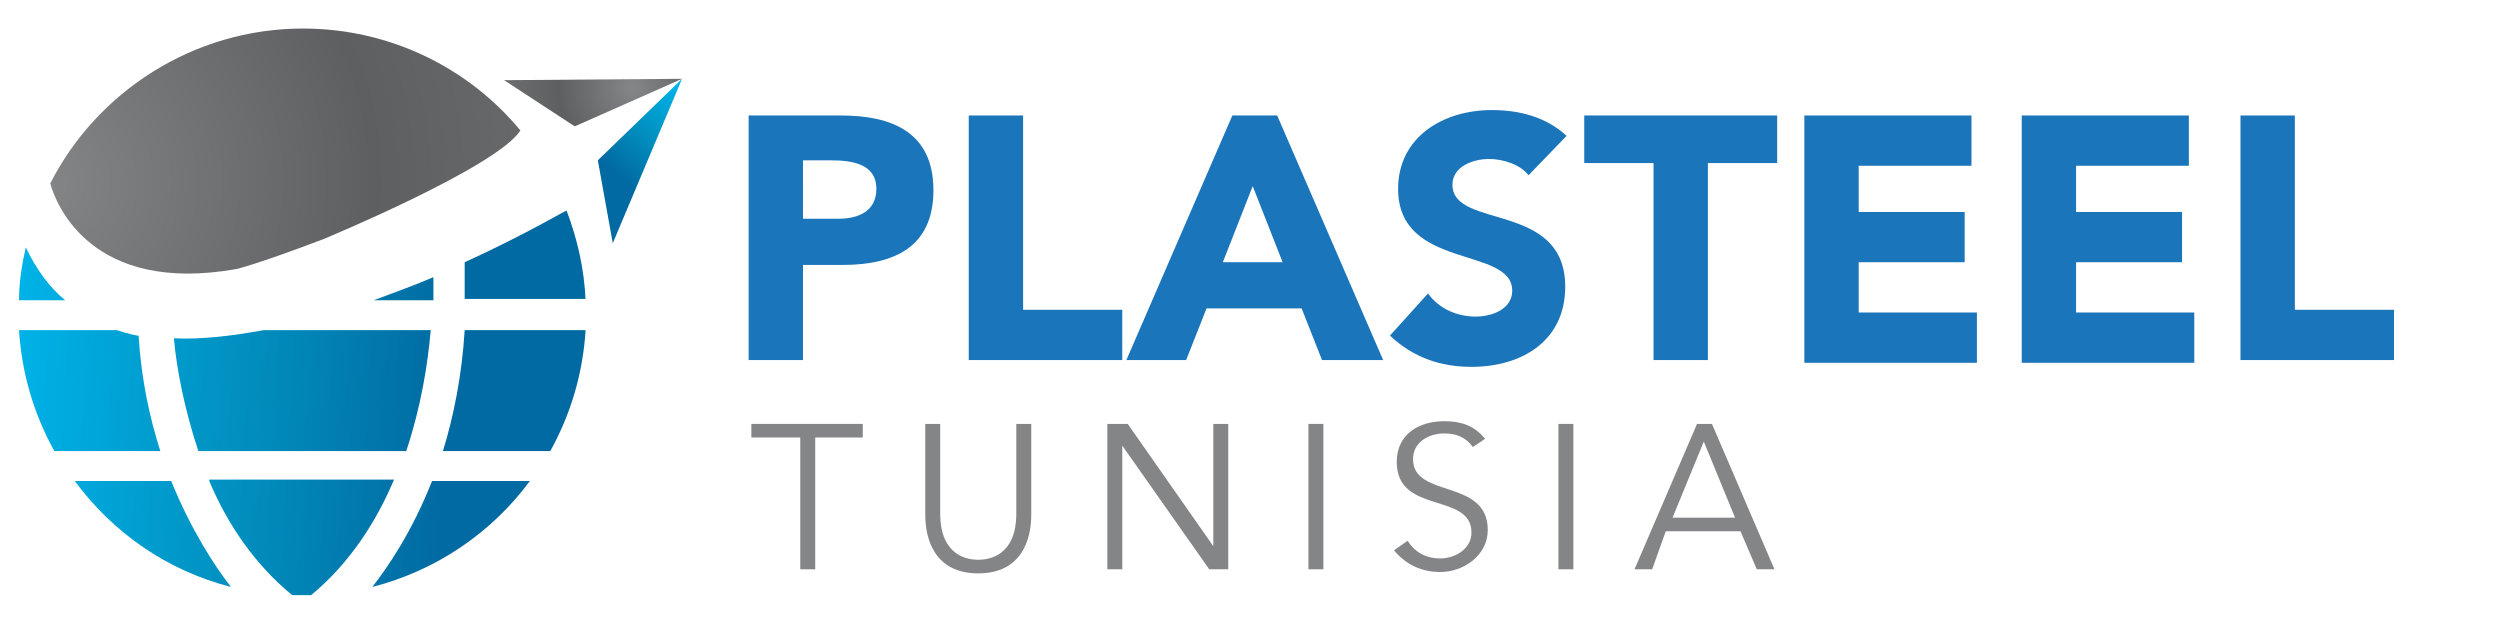 <?xml version="1.0" encoding="utf-8"?>
<!-- Generator: Adobe Illustrator 26.5.0, SVG Export Plug-In . SVG Version: 6.00 Build 0)  -->
<svg version="1.1" id="Layer_1" xmlns="http://www.w3.org/2000/svg" xmlns:xlink="http://www.w3.org/1999/xlink" x="0px" y="0px"
	 viewBox="0 0 184 46" style="enable-background:new 0 0 184 46;" xml:space="preserve">
<style type="text/css">
	.st0{fill:#1B75BB;}
	.st1{fill:#838587;}
	.st2{fill:url(#SVGID_1_);}
	.st3{fill:url(#SVGID_00000056422725931224187060000007423708093269568647_);}
	.st4{fill:url(#SVGID_00000132079740439424757900000018027271274962670756_);}
	.st5{fill:url(#SVGID_00000103257074253684234800000002076980566387019695_);}
	.st6{fill:url(#SVGID_00000088823932683453966220000009756571259200903575_);}
	.st7{fill:url(#SVGID_00000170244237802777648840000013412602713983040956_);}
	.st8{fill:url(#SVGID_00000095338131051212340880000007984537309364491921_);}
	.st9{fill:url(#SVGID_00000133487168311227025950000012186270965622990720_);}
	.st10{fill:url(#SVGID_00000082356091668606827920000015351440005378424974_);}
	.st11{fill:url(#SVGID_00000109745412687776803930000009108712024925692305_);}
	.st12{fill:url(#SVGID_00000060732920335274718320000012314942558391981499_);}
	.st13{fill:url(#SVGID_00000033371231111313569070000002048805841838731932_);}
</style>
<g>
	<g>
		<path class="st0" d="M55.2,8.5h6.7c3.7,0,6.8,1.2,6.8,5.5c0,4.2-2.9,5.5-6.7,5.5h-2.9v7h-4V8.5z M59.1,16.1h2.6
			c1.4,0,2.8-0.5,2.8-2.2c0-1.9-1.9-2.1-3.4-2.1h-2V16.1z"/>
		<path class="st0" d="M71.3,8.5h4v14.3h7.3v3.7H71.3V8.5z"/>
		<path class="st0" d="M90.7,8.5H94l7.8,18h-4.5l-1.5-3.8h-7l-1.5,3.8h-4.4L90.7,8.5z M92.2,13.7l-2.2,5.6h4.4L92.2,13.7z"/>
		<path class="st0" d="M112.5,12.9c-0.6-0.8-1.9-1.2-2.9-1.2c-1.1,0-2.7,0.5-2.7,1.9c0,3.3,8.3,1.2,8.3,7.5c0,4-3.2,5.9-6.9,5.9
			c-2.3,0-4.3-0.7-6-2.3l2.8-3.1c0.8,1.1,2.1,1.7,3.5,1.7c1.3,0,2.7-0.6,2.7-1.9c0-3.3-8.4-1.5-8.4-7.5c0-3.8,3.3-5.8,6.9-5.8
			c2,0,4,0.5,5.5,1.9L112.5,12.9z"/>
		<path class="st0" d="M121.7,12h-5.1V8.5h14.2V12h-5.1v14.5h-4V12z"/>
		<path class="st0" d="M132.9,8.5h12.2v3.7h-8.3v3.4h7.8v3.7h-7.8v3.7h8.7v3.7h-12.7V8.5z"/>
		<path class="st0" d="M148.9,8.5h12.2v3.7h-8.3v3.4h7.8v3.7h-7.8v3.7h8.7v3.7h-12.7V8.5z"/>
		<path class="st0" d="M164.9,8.5h4v14.3h7.3v3.7h-11.3V8.5z"/>
	</g>
	<g>
		<path class="st1" d="M60,41.9h-1.1v-9.7h-3.6v-1h8.2v1H60V41.9z"/>
		<path class="st1" d="M75.9,37.9c0,1.8-0.7,4.3-3.9,4.3c-3.2,0-3.9-2.5-3.9-4.3v-6.7h1.1v6.6c0,3.1,2,3.4,2.8,3.4s2.8-0.3,2.8-3.4
			v-6.6h1.1V37.9z"/>
		<path class="st1" d="M89.3,40.2L89.3,40.2l0-9h1.1v10.7h-1.4l-6.4-9.1h0v9.1h-1.1V31.2H83L89.3,40.2z"/>
		<path class="st1" d="M97.4,41.9h-1.1V31.2h1.1V41.9z"/>
		<path class="st1" d="M108.4,32.9c-0.5-0.7-1.2-1-2.1-1c-1.1,0-2.3,0.6-2.3,1.9c0,2.9,5.5,1.4,5.5,5.2c0,1.9-1.8,3.1-3.5,3.1
			c-1.3,0-2.5-0.5-3.4-1.6l1-0.7c0.5,0.8,1.3,1.3,2.4,1.3c1.1,0,2.3-0.7,2.3-1.9c0-3-5.5-1.3-5.5-5.2c0-2.1,1.7-3,3.5-3
			c1.2,0,2.2,0.3,3,1.3L108.4,32.9z"/>
		<path class="st1" d="M115.8,41.9h-1.1V31.2h1.1V41.9z"/>
		<path class="st1" d="M121.6,41.9h-1.3l4.6-10.7h1.1l4.6,10.7h-1.3l-1.2-2.8h-5.5L121.6,41.9z M123.1,38.1h4.6l-2.3-5.6L123.1,38.1
			z"/>
	</g>
	<g>
		<g>
			<g>
				<radialGradient id="SVGID_1_" cx="3.006" cy="13.375" r="70.515" gradientUnits="userSpaceOnUse">
					<stop  offset="5.102045e-03" style="stop-color:#838587"/>
					<stop  offset="0.347" style="stop-color:#5E5F61"/>
					<stop  offset="1" style="stop-color:#838587"/>
				</radialGradient>
				<path class="st2" d="M17.4,19.8c0,0,1.4-0.3,6.4-2.2c0,0,12.8-5.3,14.5-8c-3.8-4.6-9.6-7.5-16-7.5c-8.1,0-15.2,4.7-18.6,11.4
					C4.1,15,6.7,21.7,17.4,19.8z"/>
				
					<linearGradient id="SVGID_00000018207975048533534600000002221368457815582364_" gradientUnits="userSpaceOnUse" x1="2.376426e-02" y1="20.033" x2="33.322" y2="21.876">
					<stop  offset="5.102040e-03" style="stop-color:#00B5EB"/>
					<stop  offset="0.566" style="stop-color:#018EBE"/>
					<stop  offset="1" style="stop-color:#016AA2"/>
				</linearGradient>
				<path style="fill:url(#SVGID_00000018207975048533534600000002221368457815582364_);" d="M4.8,22.1c-1.1-0.9-2.1-2.2-2.9-3.9
					c-0.3,1.3-0.5,2.6-0.5,3.9H4.8z"/>
				
					<linearGradient id="SVGID_00000070084468783557246300000008647678113810272416_" gradientUnits="userSpaceOnUse" x1="4.808751e-02" y1="19.593" x2="33.347" y2="21.437">
					<stop  offset="5.102040e-03" style="stop-color:#00B5EB"/>
					<stop  offset="0.566" style="stop-color:#018EBE"/>
					<stop  offset="1" style="stop-color:#016AA2"/>
				</linearGradient>
				<path style="fill:url(#SVGID_00000070084468783557246300000008647678113810272416_);" d="M31.9,22.1c0-1.1,0-1.7,0-1.7
					c-1.4,0.6-2.8,1.1-4.4,1.7H31.9z"/>
				
					<linearGradient id="SVGID_00000098922652441371578640000003544641318863514543_" gradientUnits="userSpaceOnUse" x1="0.208" y1="16.695" x2="33.507" y2="18.539">
					<stop  offset="5.102040e-03" style="stop-color:#00B5EB"/>
					<stop  offset="0.566" style="stop-color:#018EBE"/>
					<stop  offset="1" style="stop-color:#016AA2"/>
				</linearGradient>
				<path style="fill:url(#SVGID_00000098922652441371578640000003544641318863514543_);" d="M43.1,22.1c-0.1-2.3-0.6-4.5-1.4-6.6
					c-0.1,0-3.1,1.8-7.5,3.8c0,1.4,0,2.6,0,2.7H43.1z"/>
				<g>
					<g>
						
							<linearGradient id="SVGID_00000140718164079516409620000008682816524359677093_" gradientUnits="userSpaceOnUse" x1="-0.341" y1="26.619" x2="32.958" y2="28.463">
							<stop  offset="5.102040e-03" style="stop-color:#00B5EB"/>
							<stop  offset="0.566" style="stop-color:#018EBE"/>
							<stop  offset="1" style="stop-color:#016AA2"/>
						</linearGradient>
						<path style="fill:url(#SVGID_00000140718164079516409620000008682816524359677093_);" d="M40.5,33.2c1.5-2.7,2.4-5.7,2.6-8.9
							h-8.9c-0.2,3.3-0.8,6.3-1.6,8.9H40.5z"/>
						
							<linearGradient id="SVGID_00000112616329026418988670000005032624257120677257_" gradientUnits="userSpaceOnUse" x1="-0.938" y1="37.404" x2="32.361" y2="39.248">
							<stop  offset="5.102040e-03" style="stop-color:#00B5EB"/>
							<stop  offset="0.566" style="stop-color:#018EBE"/>
							<stop  offset="1" style="stop-color:#016AA2"/>
						</linearGradient>
						<path style="fill:url(#SVGID_00000112616329026418988670000005032624257120677257_);" d="M31.8,35.4c-1.5,3.8-3.3,6.4-4.4,7.8
							c4.7-1.2,8.8-4,11.6-7.8H31.8z"/>
					</g>
				</g>
				<g>
					<g>
						
							<linearGradient id="SVGID_00000023977658870248336380000001382707662015360670_" gradientUnits="userSpaceOnUse" x1="-0.386" y1="27.431" x2="32.913" y2="29.275">
							<stop  offset="5.102040e-03" style="stop-color:#00B5EB"/>
							<stop  offset="0.566" style="stop-color:#018EBE"/>
							<stop  offset="1" style="stop-color:#016AA2"/>
						</linearGradient>
						<path style="fill:url(#SVGID_00000023977658870248336380000001382707662015360670_);" d="M29.9,33.2c1.1-3.3,1.6-6.5,1.8-8.9
							H19.4c-2.2,0.4-4.5,0.7-6.6,0.6c0.2,2.3,0.8,5.3,1.8,8.3H29.9z"/>
						
							<linearGradient id="SVGID_00000005268711022501724570000016591933336832132277_" gradientUnits="userSpaceOnUse" x1="-0.98" y1="38.162" x2="32.319" y2="40.005">
							<stop  offset="5.102040e-03" style="stop-color:#00B5EB"/>
							<stop  offset="0.566" style="stop-color:#018EBE"/>
							<stop  offset="1" style="stop-color:#016AA2"/>
						</linearGradient>
						<path style="fill:url(#SVGID_00000005268711022501724570000016591933336832132277_);" d="M15.4,35.4c1.3,3.1,3.3,6.1,6.1,8.4
							c0.2,0,0.5,0,0.7,0c0.2,0,0.4,0,0.7,0c2.8-2.3,4.8-5.4,6.1-8.5H15.4z"/>
					</g>
				</g>
				<g>
					<g>
						
							<linearGradient id="SVGID_00000138575019944572214210000014630409014515151011_" gradientUnits="userSpaceOnUse" x1="-0.437" y1="28.358" x2="32.861" y2="30.201">
							<stop  offset="5.102040e-03" style="stop-color:#00B5EB"/>
							<stop  offset="0.566" style="stop-color:#018EBE"/>
							<stop  offset="1" style="stop-color:#016AA2"/>
						</linearGradient>
						<path style="fill:url(#SVGID_00000138575019944572214210000014630409014515151011_);" d="M11.8,33.2c-0.8-2.5-1.4-5.3-1.6-8.5
							c0,0,0,0-0.1,0c0,0-0.6-0.1-1.5-0.4H1.4c0.2,3.2,1.1,6.2,2.6,8.9H11.8z"/>
						
							<linearGradient id="SVGID_00000136369168650594922320000010619071404373676443_" gradientUnits="userSpaceOnUse" x1="-0.994" y1="38.413" x2="32.305" y2="40.257">
							<stop  offset="5.102040e-03" style="stop-color:#00B5EB"/>
							<stop  offset="0.566" style="stop-color:#018EBE"/>
							<stop  offset="1" style="stop-color:#016AA2"/>
						</linearGradient>
						<path style="fill:url(#SVGID_00000136369168650594922320000010619071404373676443_);" d="M5.5,35.4c2.8,3.8,6.8,6.6,11.5,7.8
							c-1.1-1.4-2.9-4.1-4.4-7.8H5.5z"/>
					</g>
				</g>
			</g>
		</g>
		
			<linearGradient id="SVGID_00000056390188409227100600000005854955418279174078_" gradientUnits="userSpaceOnUse" x1="51.363" y1="7.304" x2="45.935" y2="13.296">
			<stop  offset="5.102040e-03" style="stop-color:#00B5EB"/>
			<stop  offset="0.566" style="stop-color:#018EBE"/>
			<stop  offset="1" style="stop-color:#016AA2"/>
		</linearGradient>
		<polygon style="fill:url(#SVGID_00000056390188409227100600000005854955418279174078_);" points="50.2,5.8 44,11.8 45.1,17.9 		
			"/>
		
			<radialGradient id="SVGID_00000155104951375778513810000003933787721039637910_" cx="46.547" cy="6.474" r="15.672" gradientUnits="userSpaceOnUse">
			<stop  offset="5.102045e-03" style="stop-color:#838587"/>
			<stop  offset="0.347" style="stop-color:#5E5F61"/>
			<stop  offset="1" style="stop-color:#838587"/>
		</radialGradient>
		<polygon style="fill:url(#SVGID_00000155104951375778513810000003933787721039637910_);" points="50.2,5.8 42.3,9.3 37.1,5.9 		
			"/>
	</g>
</g>
</svg>
